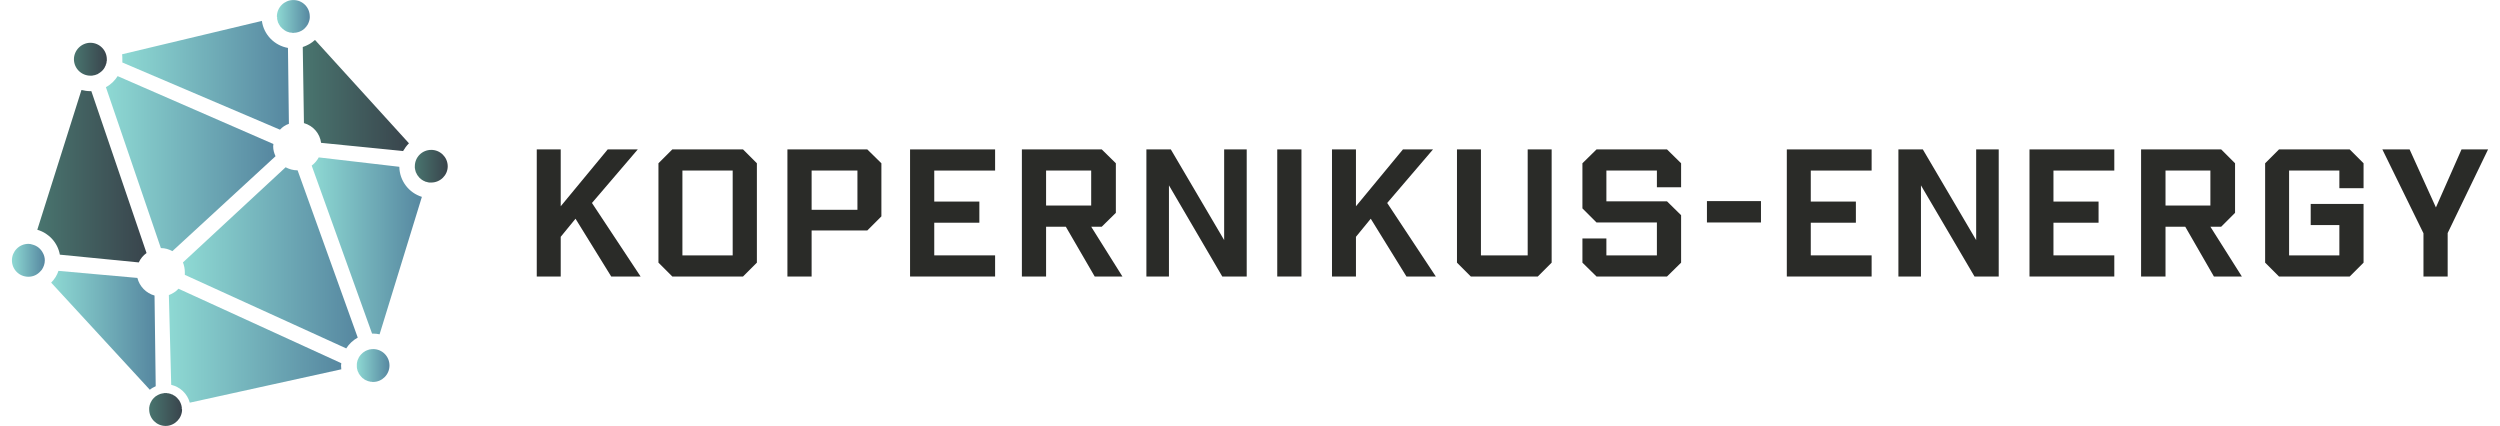 <?xml version="1.0" encoding="UTF-8"?>
<!DOCTYPE svg PUBLIC "-//W3C//DTD SVG 1.1//EN" "http://www.w3.org/Graphics/SVG/1.1/DTD/svg11.dtd">
<!-- Creator: CorelDRAW -->
<svg xmlns="http://www.w3.org/2000/svg" xml:space="preserve" width="270px" height="46px" version="1.1" shape-rendering="geometricPrecision" text-rendering="geometricPrecision" image-rendering="optimizeQuality" fill-rule="evenodd" clip-rule="evenodd"
viewBox="0 0 105.4 18.13"
 xmlns:xlink="http://www.w3.org/1999/xlink"
 xmlns:xodm="http://www.corel.com/coreldraw/odm/2003">
 <defs>
    <linearGradient id="id0" gradientUnits="userSpaceOnUse" x1="1.08" y1="7.5" x2="5.73" y2="7.5">
     <stop offset="0" stop-opacity="1" stop-color="#49756F"/>
     <stop offset="1" stop-opacity="1" stop-color="#39444C"/>
    </linearGradient>
    <linearGradient id="id1" gradientUnits="userSpaceOnUse" x1="4.69" y1="3.21" x2="11.79" y2="3.21">
     <stop offset="0" stop-opacity="1" stop-color="#8ED9D3"/>
     <stop offset="1" stop-opacity="1" stop-color="#5687A0"/>
    </linearGradient>
    <linearGradient id="id2" gradientUnits="userSpaceOnUse" x1="1.67" y1="14.06" x2="6.12" y2="14.06">
     <stop offset="0" stop-opacity="1" stop-color="#8ED9D3"/>
     <stop offset="1" stop-opacity="1" stop-color="#5687A0"/>
    </linearGradient>
    <linearGradient id="id3" gradientUnits="userSpaceOnUse" x1="6.68" y1="14.71" x2="14.02" y2="14.71">
     <stop offset="0" stop-opacity="1" stop-color="#8ED9D3"/>
     <stop offset="1" stop-opacity="1" stop-color="#5687A0"/>
    </linearGradient>
    <linearGradient id="id4" gradientUnits="userSpaceOnUse" x1="7.28" y1="10.97" x2="14.72" y2="10.97">
     <stop offset="0" stop-opacity="1" stop-color="#8ED9D3"/>
     <stop offset="1" stop-opacity="1" stop-color="#5687A0"/>
    </linearGradient>
    <linearGradient id="id5" gradientUnits="userSpaceOnUse" x1="12.76" y1="10.46" x2="17.45" y2="10.46">
     <stop offset="0" stop-opacity="1" stop-color="#8ED9D3"/>
     <stop offset="1" stop-opacity="1" stop-color="#5687A0"/>
    </linearGradient>
    <linearGradient id="id6" gradientUnits="userSpaceOnUse" x1="12.38" y1="4.06" x2="16.9" y2="4.06">
     <stop offset="0" stop-opacity="1" stop-color="#49756F"/>
     <stop offset="1" stop-opacity="1" stop-color="#39444C"/>
    </linearGradient>
    <linearGradient id="id7" gradientUnits="userSpaceOnUse" x1="4" y1="6.96" x2="11.22" y2="6.96">
     <stop offset="0" stop-opacity="1" stop-color="#8ED9D3"/>
     <stop offset="1" stop-opacity="1" stop-color="#5687A0"/>
    </linearGradient>
    <linearGradient id="id8" gradientUnits="userSpaceOnUse" x1="0" y1="11.08" x2="1.4" y2="11.08">
     <stop offset="0" stop-opacity="1" stop-color="#8ED9D3"/>
     <stop offset="1" stop-opacity="1" stop-color="#5687A0"/>
    </linearGradient>
    <linearGradient id="id9" gradientUnits="userSpaceOnUse" x1="5.84" y1="17.43" x2="7.24" y2="17.43">
     <stop offset="0" stop-opacity="1" stop-color="#49756F"/>
     <stop offset="1" stop-opacity="1" stop-color="#39444C"/>
    </linearGradient>
    <linearGradient id="id10" gradientUnits="userSpaceOnUse" x1="2.64" y1="2.52" x2="4.04" y2="2.52">
     <stop offset="0" stop-opacity="1" stop-color="#49756F"/>
     <stop offset="1" stop-opacity="1" stop-color="#39444C"/>
    </linearGradient>
    <linearGradient id="id11" gradientUnits="userSpaceOnUse" x1="11.28" y1="0.7" x2="12.68" y2="0.7">
     <stop offset="0" stop-opacity="1" stop-color="#8ED9D3"/>
     <stop offset="1" stop-opacity="1" stop-color="#5687A0"/>
    </linearGradient>
    <linearGradient id="id12" gradientUnits="userSpaceOnUse" x1="17.15" y1="7.08" x2="18.55" y2="7.08">
     <stop offset="0" stop-opacity="1" stop-color="#49756F"/>
     <stop offset="1" stop-opacity="1" stop-color="#39444C"/>
    </linearGradient>
    <linearGradient id="id13" gradientUnits="userSpaceOnUse" x1="14.68" y1="15.56" x2="16.07" y2="15.56">
     <stop offset="0" stop-opacity="1" stop-color="#8ED9D3"/>
     <stop offset="1" stop-opacity="1" stop-color="#5687A0"/>
    </linearGradient>
 </defs>
 <g id="Layer_x0020_1">
  <g id="_1644484027184">
   <path fill="#2A2B28" fill-rule="nonzero" d="M23.99 9.31l-0.63 0.77 0 1.69 -1.02 0 0 -5.41 1.02 0 0 2.42 2 -2.42 1.28 0 -1.95 2.28 2.07 3.13 -1.25 0 -1.52 -2.46z"/>
   <path fill="#2A2B28" fill-rule="nonzero" d="M28.54 10.87l2.14 0 0 -3.61 -2.14 0 0 3.61zm3.17 -3.92l0 4.23 -0.59 0.59 -3.01 0 -0.59 -0.59 0 -4.23 0.59 -0.59 3.01 0 0.59 0.59z"/>
   <path fill="#2A2B28" fill-rule="nonzero" d="M35.99 7.26l-1.95 0 0 1.67 1.95 0 0 -1.67zm1.02 -0.31l0 2.26 -0.6 0.6 -2.37 0 0 1.96 -1.03 0 0 -5.41 3.4 0 0.6 0.59z"/>
   <path fill="#2A2B28" fill-rule="nonzero" d="M39.26 7.26l0 1.32 1.92 0 0 0.9 -1.92 0 0 1.39 2.59 0 0 0.9 -3.62 0 0 -5.41 3.62 0 0 0.9 -2.59 0z"/>
   <path fill="#2A2B28" fill-rule="nonzero" d="M44.02 8.75l1.92 0 0 -1.49 -1.92 0 0 1.49zm2.07 3.02l-1.23 -2.12 -0.84 0 0 2.12 -1.03 0 0 -5.41 3.4 0 0.6 0.59 0 2.11 -0.6 0.59 -0.45 0 1.33 2.12 -1.18 0z"/>
   <path fill="#2A2B28" fill-rule="nonzero" d="M52.56 6.36l0 5.41 -1.04 0 -2.27 -3.88 0 3.88 -0.96 0 0 -5.41 1.04 0 2.27 3.86 0 -3.86 0.96 0z"/>
   <path fill="#2A2B28" fill-rule="nonzero" d="M54.89 11.77l-1.03 0 0 -5.41 1.03 0 0 5.41z"/>
   <path fill="#2A2B28" fill-rule="nonzero" d="M57.84 9.31l-0.63 0.77 0 1.69 -1.02 0 0 -5.41 1.02 0 0 2.42 2 -2.42 1.28 0 -1.95 2.28 2.07 3.13 -1.25 0 -1.52 -2.46z"/>
   <path fill="#2A2B28" fill-rule="nonzero" d="M65.54 11.18l-0.59 0.59 -2.85 0 -0.59 -0.59 0 -4.82 1.02 0 0 4.51 1.99 0 0 -4.51 1.02 0 0 4.82z"/>
   <path fill="#2A2B28" fill-rule="nonzero" d="M70.02 7.97l0 -0.71 -2.15 0 0 1.31 2.58 0 0.6 0.59 0 2.02 -0.6 0.59 -3 0 -0.6 -0.59 0 -1.03 1.02 0 0 0.72 2.15 0 0 -1.4 -2.57 0 -0.6 -0.6 0 -1.92 0.6 -0.59 3 0 0.6 0.59 0 1.02 -1.03 0z"/>
   <path fill="#2A2B28" fill-rule="nonzero" d="M72.15 8.56l2.3 0 0 0.91 -2.3 0 0 -0.91z"/>
   <path fill="#2A2B28" fill-rule="nonzero" d="M76.57 7.26l0 1.32 1.92 0 0 0.9 -1.92 0 0 1.39 2.59 0 0 0.9 -3.61 0 0 -5.41 3.61 0 0 0.9 -2.59 0z"/>
   <path fill="#2A2B28" fill-rule="nonzero" d="M84.57 6.36l0 5.41 -1.03 0 -2.28 -3.88 0 3.88 -0.96 0 0 -5.41 1.04 0 2.27 3.86 0 -3.86 0.96 0z"/>
   <path fill="#2A2B28" fill-rule="nonzero" d="M86.9 7.26l0 1.32 1.92 0 0 0.9 -1.92 0 0 1.39 2.59 0 0 0.9 -3.61 0 0 -5.41 3.61 0 0 0.9 -2.59 0z"/>
   <path fill="#2A2B28" fill-rule="nonzero" d="M91.67 8.75l1.91 0 0 -1.49 -1.91 0 0 1.49zm2.06 3.02l-1.22 -2.12 -0.84 0 0 2.12 -1.04 0 0 -5.41 3.41 0 0.59 0.59 0 2.11 -0.59 0.59 -0.46 0 1.34 2.12 -1.19 0z"/>
   <path fill="#2A2B28" fill-rule="nonzero" d="M100.1 6.95l0 1.06 -1.03 0 0 -0.75 -2.14 0 0 3.61 2.14 0 0 -1.29 -1.22 0 0 -0.9 2.25 0 0 0.55 0 0 0 1.95 -0.59 0.59 -3.01 0 -0.59 -0.59 0 -4.23 0.59 -0.59 3.01 0 0.59 0.59z"/>
   <path fill="#2A2B28" fill-rule="nonzero" d="M103.68 9.92l0 1.85 -1.03 0 0 -1.84 -1.75 -3.57 1.16 0 1.12 2.47 1.09 -2.47 1.13 0 -1.72 3.56z"/>
  </g>
  <g id="_1644484004624">
   <path fill="url(#id0)" d="M1.08 9.78c0.49,0.14 0.87,0.55 0.96,1.06l3.36 0.33c0.07,-0.16 0.19,-0.3 0.33,-0.4l-2.35 -6.89c-0.01,0 -0.02,0 -0.04,0 -0.13,0 -0.26,-0.02 -0.38,-0.05l-1.88 5.95z"/>
   <path fill="url(#id1)" d="M4.69 2.31c0.01,0.07 0.01,0.14 0.01,0.21 0,0.05 0,0.09 0,0.14l6.71 2.86c0.1,-0.11 0.23,-0.2 0.38,-0.25l-0.04 -3.23c-0.57,-0.1 -1.03,-0.56 -1.11,-1.15l-5.95 1.42z"/>
   <path fill="url(#id2)" d="M1.67 12.03l4.2 4.56c0.07,-0.06 0.16,-0.11 0.25,-0.15l-0.05 -3.86c-0.36,-0.1 -0.64,-0.39 -0.73,-0.75l-3.36 -0.3c-0.06,0.19 -0.17,0.36 -0.31,0.5z"/>
   <path fill="url(#id3)" d="M6.68 12.56l0.1 3.82c0.38,0.09 0.69,0.38 0.79,0.76l6.45 -1.42c0,-0.05 -0.01,-0.11 -0.01,-0.16 0,-0.03 0.01,-0.07 0.01,-0.1l-6.93 -3.17c-0.11,0.12 -0.25,0.21 -0.41,0.27z"/>
   <path fill="url(#id4)" d="M7.28 11.17c0.05,0.13 0.08,0.27 0.08,0.42 0,0.04 0,0.07 0,0.11l6.87 3.13c0.12,-0.19 0.29,-0.35 0.49,-0.46l-2.56 -7.12 -0.01 0c-0.18,0 -0.35,-0.05 -0.5,-0.13l-4.37 4.05z"/>
   <path fill="url(#id5)" d="M12.76 7.05l2.57 7.15c0.01,0 0.03,0 0.04,0 0.1,0 0.19,0.01 0.28,0.03l1.8 -5.85c-0.55,-0.17 -0.95,-0.68 -0.96,-1.28l-3.43 -0.4c-0.07,0.13 -0.17,0.25 -0.3,0.35z"/>
   <path fill="url(#id6)" d="M12.38 2l0.05 3.24c0.39,0.11 0.68,0.44 0.73,0.84l3.49 0.35c0.07,-0.12 0.15,-0.23 0.25,-0.33l-4 -4.4c-0.15,0.14 -0.33,0.24 -0.52,0.3z"/>
   <path fill="url(#id7)" d="M4 3.71l2.34 6.85 0 0c0.18,0 0.34,0.05 0.49,0.13l4.39 -4.04c-0.06,-0.13 -0.1,-0.27 -0.1,-0.42 0,-0.04 0.01,-0.07 0.01,-0.1l-6.63 -2.89c-0.12,0.19 -0.29,0.36 -0.5,0.47z"/>
   <path fill="url(#id8)" d="M0 11.08c0,0.39 0.31,0.7 0.7,0.7 0.21,0 0.39,-0.09 0.52,-0.24 0.02,-0.02 0.04,-0.04 0.06,-0.07 0.07,-0.11 0.12,-0.24 0.12,-0.39 0,-0.11 -0.03,-0.22 -0.08,-0.31 -0.09,-0.18 -0.25,-0.31 -0.45,-0.36 -0.05,-0.02 -0.11,-0.03 -0.17,-0.03 -0.39,0 -0.7,0.32 -0.7,0.7z"/>
   <path fill="url(#id9)" d="M7.24 17.43l0 0c0,-0.01 -0.01,-0.02 -0.01,-0.03 0,-0.01 0,-0.01 0,-0.01 0,-0.01 0,-0.02 0,-0.03 0,0 0,-0.01 0,-0.02 0,0 0,-0.01 0,-0.02 0,0 -0.01,-0.01 -0.01,-0.02 0,-0.01 0,-0.01 0,-0.02 0,0 0,0 0,-0.01 0,0 -0.01,-0.01 -0.01,-0.02 0,-0.01 0,-0.02 -0.01,-0.03 0,0 0,0 0,0 0,0 0,-0.01 0,-0.02 0,0 -0.01,-0.01 -0.01,-0.02 0,0 0,-0.01 -0.01,-0.01 0,-0.01 0,-0.02 0,-0.02l0 0c0,0 -0.01,0 -0.01,-0.01 0,-0.01 -0.01,-0.02 -0.01,-0.03 -0.01,-0.01 -0.01,-0.02 -0.02,-0.03 0,0 0,0 0,0 -0.01,-0.01 -0.01,-0.03 -0.02,-0.04 -0.01,-0.01 -0.01,-0.02 -0.02,-0.02 -0.01,-0.02 -0.02,-0.03 -0.03,-0.04 -0.01,-0.01 -0.02,-0.02 -0.03,-0.03 0,-0.01 -0.01,-0.02 -0.02,-0.02l0 0c0,0 0,-0.01 -0.01,-0.01 0,-0.01 -0.01,-0.01 -0.01,-0.02 0,0 -0.01,0 -0.01,0 0,0 0,0 0,0 0,0 0,0 0,0 -0.01,-0.01 -0.02,-0.02 -0.03,-0.03 -0.01,0 -0.02,-0.01 -0.03,-0.02 -0.01,-0.01 -0.03,-0.01 -0.04,-0.02 0,0 0,0 0,0 -0.01,-0.01 -0.02,-0.01 -0.03,-0.02 0,0 0,0 0,0l0 0c0,0 0,0 0,0 -0.01,-0.01 -0.02,-0.01 -0.03,-0.02 0,0 0,0 -0.01,0 -0.01,0 -0.02,-0.01 -0.03,-0.01 0,0 0,0 0,0 0,0 0,0 0,0 0,0 0,0 -0.01,0l-0.01 -0.01c-0.01,0 -0.02,-0.01 -0.03,-0.01 -0.01,0 -0.02,0 -0.03,-0.01 0,0 0,0 0,0 -0.01,0 -0.01,0 -0.02,0 -0.01,0 -0.01,-0.01 -0.02,-0.01 -0.01,0 -0.02,0 -0.03,0 0,0 -0.01,0 -0.02,0 0,0 0,0 0,0 0,0 -0.01,-0.01 -0.02,-0.01 -0.01,0 -0.02,0 -0.03,0 -0.01,0 -0.02,0 -0.03,0 -0.01,0 -0.03,0 -0.04,0 0,0 0,0 0,0 -0.01,0 -0.02,0 -0.03,0 0,0 -0.01,0.01 -0.02,0.01 -0.01,0 -0.01,0 -0.02,0 -0.01,0 -0.02,0 -0.03,0.01 -0.01,0 -0.02,0 -0.03,0l-0.02 0.01c0,0 -0.01,0 -0.02,0 -0.01,0 -0.01,0.01 -0.02,0.01 0,0 0,0 0,0 -0.01,0 -0.01,0 -0.02,0.01 -0.02,0 -0.03,0.01 -0.05,0.02 -0.01,0 -0.01,0 -0.02,0.01 0,0 0,0 0,0 0,0 0,0 0,0 -0.01,0 -0.02,0.01 -0.02,0.01 -0.01,0 -0.02,0.01 -0.03,0.02 -0.01,0 -0.01,0 -0.01,0 -0.01,0.01 -0.02,0.02 -0.03,0.02 0,0 0,0 -0.01,0.01 0,0 0,0 0,0 -0.01,0 -0.02,0.01 -0.03,0.02 -0.01,0.01 -0.02,0.02 -0.03,0.03 0,0 -0.01,0.01 -0.01,0.01 -0.01,0 -0.01,0.01 -0.01,0.01 0,0 0,0 0,0 -0.01,0 -0.01,0.01 -0.01,0.01 -0.01,0.01 -0.01,0.01 -0.02,0.02 0,0 0,0 0,0 0,0 0,0 -0.01,0.01 0,0.01 -0.01,0.01 -0.01,0.02 -0.01,0 -0.01,0 -0.01,0 0,0.01 -0.01,0.02 -0.02,0.03 0,0 0,0 0,0 -0.01,0.01 -0.01,0.03 -0.02,0.04 0,0.01 -0.01,0.01 -0.01,0.02 -0.01,0 -0.01,0.01 -0.01,0.01 0,0.01 -0.01,0.02 -0.01,0.03 -0.01,0.01 -0.01,0.01 -0.02,0.02 0,0.01 0,0.02 0,0.02 0,0.01 0,0.01 -0.01,0.01 0,0.01 0,0.01 0,0.02 0,0 0,0 0,0 -0.01,0.01 -0.01,0.02 -0.01,0.02 0,0.01 -0.01,0.02 -0.01,0.03 0,0.02 -0.01,0.03 -0.01,0.04 0,0.02 0,0.04 -0.01,0.06 0,0 0,0 0,0 0,0.01 0,0.01 0,0.01 0,0 0,0 0,0.01 0,0 0,0.01 0,0.02 0,0.02 0,0.03 0,0.04 0,0.38 0.31,0.7 0.7,0.7 0.38,0 0.7,-0.32 0.7,-0.7z"/>
   <path fill="url(#id10)" d="M3.34 3.22l0 0c0.01,0 0.03,0 0.04,0 0.01,0 0.01,0 0.02,0 0.01,0 0.02,0 0.02,0 0.01,0 0.02,-0.01 0.03,-0.01 0,0 0,0 0,0 0.01,0 0.01,0 0.02,0 0.01,0 0.01,0 0.02,-0.01 0,0 0.01,0 0.01,0 0.01,0 0.01,0 0.02,0 0.02,-0.01 0.04,-0.01 0.06,-0.02 0.01,0 0.02,-0.01 0.02,-0.01 0.01,0 0.03,-0.01 0.04,-0.01 0,-0.01 0.01,-0.01 0.02,-0.01 0,-0.01 0.01,-0.01 0.02,-0.02 0.01,0 0.02,0 0.02,-0.01 0.01,-0.01 0.02,-0.01 0.03,-0.02 0.02,-0.01 0.04,-0.02 0.05,-0.04 0.01,0 0.01,0 0.01,0 0.01,-0.01 0.01,-0.01 0.02,-0.02 0.03,-0.02 0.05,-0.05 0.07,-0.07 0.01,-0.02 0.03,-0.03 0.04,-0.05 0,-0.01 0.01,-0.01 0.01,-0.02 0.01,-0.01 0.01,-0.02 0.02,-0.03 0,-0.01 0.01,-0.02 0.01,-0.02 0,0 0,-0.01 0,-0.01 0.01,-0.01 0.01,-0.01 0.01,-0.02 0.01,-0.01 0.01,-0.02 0.02,-0.03 0,-0.02 0.01,-0.03 0.01,-0.05 0.01,0 0.01,-0.01 0.01,-0.01 0,-0.01 0,-0.02 0.01,-0.03 0,-0.01 0,-0.02 0,-0.03 0.01,0 0.01,-0.01 0.01,-0.01 0,-0.01 0,-0.02 0,-0.03 0,0 0,-0.01 0,-0.02 0.01,-0.01 0.01,-0.02 0.01,-0.02 0,-0.01 0,-0.02 0,-0.03 0,-0.01 0,-0.02 0,-0.03l0 -0.01c0,-0.38 -0.31,-0.7 -0.7,-0.7 -0.38,0 -0.7,0.32 -0.7,0.7 0,0.39 0.32,0.7 0.7,0.7z"/>
   <path fill="url(#id11)" d="M11.98 1.4l0.01 0c0.01,0 0.01,0 0.02,0 0.01,0 0.01,0 0.02,-0.01 0,0 0.01,0 0.01,0 0,0 0.01,0 0.01,0 0,0 0,0 0,0 0,0 0.01,0 0.01,0 0,0 0,0 0.01,0 0,0 0,0 0,0 0,0 0.01,0 0.02,0 0.01,0 0.02,0 0.03,-0.01 0,0 0,0 0.01,0 0,0 0,0 0,0 0.01,0 0.02,0 0.03,-0.01 0.01,0 0.02,0 0.03,0 0,0 0,-0.01 0,-0.01 0.01,0 0.02,0 0.03,0 0,-0.01 0.01,-0.01 0.01,-0.01 0,0 0.01,0 0.01,0 0,0 0.01,-0.01 0.02,-0.01 0,0 0.01,-0.01 0.02,-0.01 0,0 0.01,0 0.02,-0.01 0,0 0,0 0,0 0,0 0,0 0,0 0,0 0,0 0,0 0.01,0 0.02,-0.01 0.03,-0.01 0,-0.01 0,-0.01 0.01,-0.01 0,0 0,0 0,0 0,0 0.01,-0.01 0.02,-0.01 0,-0.01 0,-0.01 0,-0.01 0,0 0.01,0 0.01,0 0,0 0,0 0.01,0 0,-0.01 0,-0.01 0.01,-0.01 0,0 0,0 0,0 0.01,-0.01 0.01,-0.01 0.02,-0.02 0,0 0,0 0.01,0 0,-0.01 0.01,-0.01 0.01,-0.02 0.01,0 0.02,-0.01 0.03,-0.02 0,0 0,0 0,0l0 0c0.01,-0.01 0.02,-0.02 0.02,-0.02 0,0 0,0 0,-0.01 0.01,0 0.02,-0.01 0.03,-0.02 0,0 0,0 0,0 0,0 0,0 0,0 0,0 0,-0.01 0,-0.01 0.01,0 0.01,-0.01 0.02,-0.02 0,0 0.01,-0.01 0.02,-0.02 0,0 0,-0.01 0,-0.01 0.01,-0.01 0.01,-0.01 0.01,-0.02 0.01,0 0.01,0 0.01,0 0,0 0,0 0,0 0,0 0,0 0,0 0.01,-0.01 0.01,-0.02 0.02,-0.03 0,0 0,0 0,-0.01 0,0 0,0 0,0 0,0 0.01,-0.01 0.01,-0.02 0,0 0,0 0,0 0,0 0.01,-0.01 0.01,-0.01 0,0 0,0 0,0 0,-0.01 0,-0.01 0.01,-0.02 0,0 0,-0.01 0,-0.02 0.01,0 0.01,0 0.01,-0.01 0,0 0,-0.01 0.01,-0.02 0,0 0,-0.01 0,-0.01 0,-0.01 0.01,-0.02 0.01,-0.02 0,0 0,-0.01 0,-0.01 0,-0.01 0.01,-0.02 0.01,-0.02 0,-0.01 0,-0.01 0,-0.01 0,-0.01 0,-0.02 0.01,-0.03 0,0 0,-0.01 0,-0.01 0,0 0,0 0,0 0,-0.01 0,-0.02 0,-0.03 0,0 0.01,-0.01 0.01,-0.02 0,0 0,0 0,-0.01 0,0 0,-0.01 0,-0.01 0,0 0,-0.01 0,-0.01 0,-0.01 0,-0.02 0,-0.03 0,-0.01 0,-0.01 0,-0.02 0,-0.39 -0.31,-0.7 -0.7,-0.7 -0.38,0 -0.7,0.31 -0.7,0.7l0 0c0,0.01 0,0.02 0.01,0.03 0,0 0,0.01 0,0.01 0,0.01 0,0.02 0,0.02 0,0.01 0,0.02 0,0.03 0,0 0,0 0,0 0,0 0,0 0,0 0,0.01 0,0.01 0,0.01 0,0.01 0,0.01 0,0.02l0 0c0.01,0.01 0.01,0.01 0.01,0.02 0,0.02 0.01,0.04 0.01,0.05 0,0.01 0.01,0.02 0.01,0.03 0,0.01 0.01,0.03 0.01,0.04 0.01,0.01 0.01,0.02 0.02,0.03 0,0.01 0,0.01 0.01,0.02 0,0 0,0 0,0.01 0.01,0.01 0.01,0.02 0.02,0.03 0,0 0.01,0.01 0.01,0.02 0,0.01 0.01,0.01 0.02,0.02 0,0.01 0.01,0.02 0.01,0.03 0.01,0 0.01,0.01 0.02,0.02 0.01,0.01 0.03,0.03 0.04,0.04 0,0.01 0.01,0.01 0.01,0.01 0.01,0.01 0.01,0.02 0.02,0.02 0.01,0.01 0.01,0.01 0.02,0.02 0,0 0.01,0.01 0.02,0.01 0.01,0.01 0.02,0.02 0.03,0.03 0.01,0.01 0.02,0.01 0.02,0.01 0.01,0.01 0.02,0.01 0.02,0.02 0.01,0 0.02,0 0.02,0.01 0.01,0 0.02,0.01 0.03,0.02 0.01,0 0.02,0 0.03,0.01 0.01,0 0.03,0.01 0.05,0.02 0.02,0 0.04,0.01 0.06,0.02 0.01,0 0.02,0 0.03,0 0,0 0.01,0 0.01,0 0.01,0.01 0.02,0.01 0.03,0.01 0,0 0,0 0,0 0.01,0 0.01,0 0.02,0 0,0 0,0 0,0 0.01,0 0.01,0 0.02,0 0.01,0 0.02,0.01 0.03,0.01 0.01,0 0.02,0 0.03,0z"/>
   <path fill="url(#id12)" d="M17.84 7.77l0.01 0c0.38,0 0.7,-0.31 0.7,-0.69 0,-0.39 -0.32,-0.7 -0.7,-0.7 -0.39,0 -0.7,0.31 -0.7,0.7l0 0c0,0.01 0,0.02 0,0.03 0,0.01 0,0.02 0,0.02 0,0 0,0.01 0,0.01 0,0 0,0.01 0,0.01 0,0.01 0,0.02 0.01,0.03 0,0.01 0,0.02 0,0.03l0 0c0,0 0,0 0,0 0,0 0,0 0,0 0,0.01 0,0.01 0.01,0.02 0,0 0,0.01 0,0.02 0,0.01 0.01,0.02 0.01,0.03 0,0 0,0 0,0 0,0.02 0.01,0.03 0.01,0.04 0,0 0,0 0,0.01 0.01,0 0.01,0.01 0.01,0.02 0,0 0.01,0 0.01,0 0,0.01 0,0.02 0.01,0.03 0.01,0.03 0.03,0.06 0.05,0.09 0,0.01 0.01,0.02 0.02,0.02l0 0c0,0.01 0.01,0.02 0.02,0.03 0.01,0.02 0.03,0.03 0.04,0.05 0,0 0,0 0,0 0.01,0.01 0.02,0.02 0.03,0.02 0,0.01 0.01,0.02 0.02,0.02 0,0 0,0 0,0 0,0 0,0.01 0,0.01 0.01,0 0.02,0.01 0.03,0.02 0.01,0 0.02,0.01 0.03,0.02 0.01,0 0.01,0.01 0.02,0.01 0.01,0.01 0.02,0.01 0.03,0.02 0,0 0.01,0 0.02,0.01 0.01,0 0.02,0.01 0.03,0.01 0,0 0,0 0,0 0,0 0,0.01 0.01,0.01l0 0c0,0 0.01,0 0.01,0 0,0 0.01,0.01 0.01,0.01 0.01,0 0.02,0 0.03,0.01 0,0 0.01,0 0.02,0 0.01,0.01 0.02,0.01 0.04,0.01 0,0 0,0 0,0 0.01,0.01 0.02,0.01 0.02,0.01 0,0 0.01,0 0.01,0 0.01,0 0.02,0 0.03,0.01 0.01,0 0.02,0 0.03,0 0,0 0.01,0 0.01,0 0.01,0 0.02,0 0.03,0 0,0 0,0 0.01,0 0,0 0.01,0 0.02,0z"/>
   <path fill="url(#id13)" d="M15.37 14.86l0 0c-0.01,0 -0.02,0 -0.03,0 -0.01,0 -0.02,0 -0.03,0 0,0 0,0 -0.01,0 0,0 -0.01,0.01 -0.01,0.01 0,0 0,0 0,0 -0.01,0 -0.01,0 -0.02,0 0,0 0,0 0,0 0,0 0,0 0,0 -0.01,0 -0.02,0 -0.03,0 -0.02,0.01 -0.03,0.01 -0.04,0.01 -0.01,0.01 -0.02,0.01 -0.03,0.01 -0.01,0 -0.02,0.01 -0.03,0.01 0,0 0,0 0,0 0,0 -0.01,0 -0.01,0.01 0,0 0,0 0,0 0,0 -0.01,0 -0.01,0 0,0 0,0 0,0 -0.01,0 -0.01,0 -0.02,0.01 0,0 -0.01,0 -0.02,0 0,0.01 -0.01,0.01 -0.01,0.01 -0.01,0.01 -0.02,0.01 -0.03,0.01 0,0.01 0,0.01 -0.01,0.01 0,0 0,0 0,0 0,0 0,0 0,0 0,0 0,0 0,0 -0.01,0.01 -0.02,0.02 -0.03,0.02 -0.01,0.01 -0.02,0.01 -0.03,0.02 0,0 -0.01,0.01 -0.02,0.01 0,0 0,0 0,0l0 0.01c-0.01,0 -0.01,0.01 -0.02,0.01 0,0 0,0 0,0 -0.01,0.01 -0.02,0.02 -0.02,0.02 -0.01,0.01 -0.02,0.02 -0.03,0.03 -0.01,0 -0.01,0.01 -0.02,0.02 -0.01,0.01 -0.01,0.01 -0.02,0.02l0 0c0,0 0,0 0,0 -0.01,0.01 -0.02,0.02 -0.03,0.04 0,0 -0.01,0.01 -0.01,0.01 0,0.01 0,0.01 0,0.01 0,0 0,0 -0.01,0 0,0 0,0 0,0 0,0 0,0 0,0 0,0.01 -0.01,0.02 -0.01,0.03 -0.01,0.01 -0.01,0.01 -0.02,0.02 0,0 0,0 0,0.01 0,0 0,0 0,0 0,0.01 -0.01,0.02 -0.01,0.03 0,0 -0.01,0 -0.01,0 0,0.01 0,0.02 -0.01,0.03 0,0.01 -0.01,0.02 -0.01,0.03 -0.01,0.02 -0.02,0.04 -0.02,0.06 0,0.02 -0.01,0.03 -0.01,0.04 0,0.02 -0.01,0.04 -0.01,0.07 0,0.02 0,0.04 0,0.07l0 0c0,0.02 0,0.05 0,0.07 0,0.02 0.01,0.05 0.01,0.07 0,0.01 0.01,0.02 0.01,0.03 0,0.03 0.01,0.05 0.02,0.07 0,0 0,0 0,0 0,0.01 0.01,0.02 0.01,0.03 0.01,0.01 0.01,0.02 0.02,0.03 0,0.01 0.01,0.02 0.01,0.03 0,0 0,0 0,0.01 0.01,0 0.01,0.01 0.02,0.02 0,0.01 0.01,0.02 0.02,0.03 0.01,0.02 0.02,0.04 0.04,0.05 0.01,0.02 0.03,0.04 0.04,0.05 0.02,0.02 0.03,0.03 0.05,0.05 0.02,0.01 0.03,0.02 0.05,0.03 0,0.01 0.01,0.01 0.02,0.02 0,0 0.01,0 0.01,0.01 0.01,0 0.01,0 0.02,0.01 0,0 0,0 0,0 0.01,0 0.02,0 0.02,0.01 0.01,0 0.02,0.01 0.03,0.01 0.01,0.01 0.03,0.01 0.04,0.02 0.01,0 0.02,0.01 0.03,0.01 0.01,0 0.01,0.01 0.02,0.01 0.01,0 0.02,0 0.02,0 0.01,0.01 0.02,0.01 0.03,0.01l0 0c0.01,0 0.02,0 0.02,0 0,0 0.01,0.01 0.01,0.01 0.01,0 0.02,0 0.04,0 0,0 0,0 0,0 0.01,0 0.01,0 0.02,0 0.01,0.01 0.02,0.01 0.03,0.01 0.01,0 0.02,0 0.03,0 0.39,0 0.7,-0.32 0.7,-0.7 0,-0.39 -0.31,-0.7 -0.7,-0.7z"/>
  </g>
 </g>
</svg>
